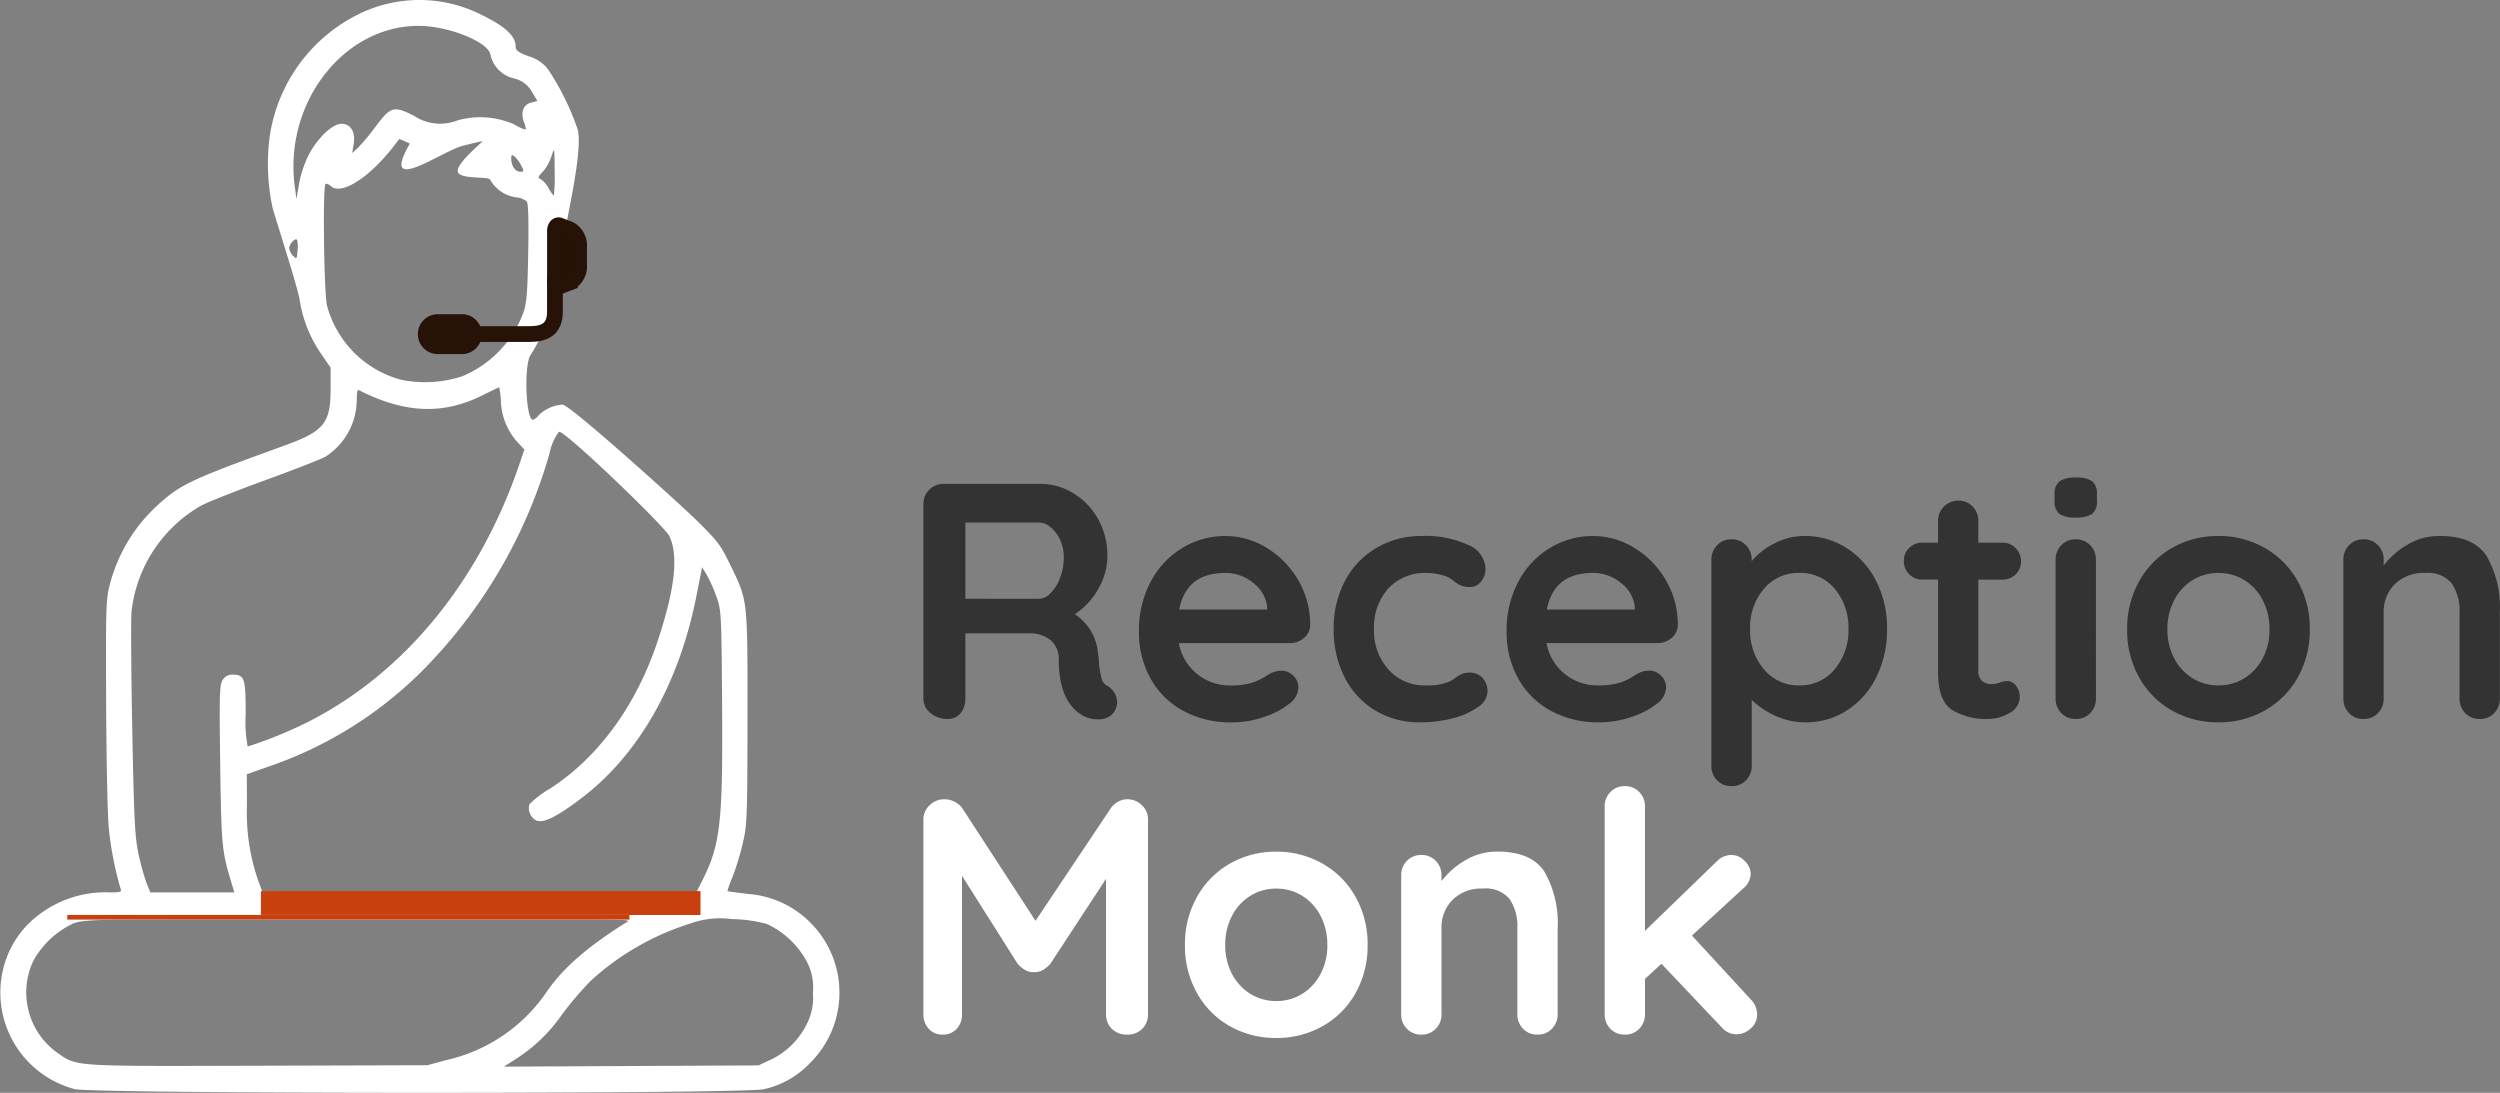 <svg xmlns="http://www.w3.org/2000/svg" xmlns:xlink="http://www.w3.org/1999/xlink" width="238.256" height="104.148" viewBox="0 0 238.256 104.148">
   <rect x="0" y="0" width="238.256" height="104.148" fill="#808080" stroke="none"/>
   <defs>
    <clipPath id="clip">
      <use xlink:href="#fill"/>
    </clipPath>
  </defs>
  <g id="RM_Main_Logo" transform="translate(-619.656 -238.328)">
    <g id="Group_13" data-name="Group 13" transform="translate(619.656 238.328)">
      <g id="g138" transform="translate(0 0)">
        <path id="path300" d="M83.887,113.56a9.52,9.52,0,0,1-6.873-11.342,9.164,9.164,0,0,1,2.344-4.33,10.467,10.467,0,0,1,7.9-3.085c.974,0,1.094-.045.971-.365A31.444,31.444,0,0,1,87.1,88.576c-.114-1.2-.225-6.567-.246-11.931-.036-9.3-.018-9.826.393-11.34a15.487,15.487,0,0,1,4.386-7.287c2.251-2.083,3.186-2.528,12.144-5.772,3.872-1.4,4.471-2.137,4.471-5.471V44.8l-.909-1.332a12.3,12.3,0,0,1-2.04-5.126c-.243-1.415-2.275-7.662-2.572-8.734a19.967,19.967,0,0,1-.3-6.719,15.508,15.508,0,0,1,8.414-11.745,13.1,13.1,0,0,1,11.827.045c2.249,1.1,3.216,2.01,3.216,3.019,0,.357.254.54,1.268.922A3.461,3.461,0,0,1,129,16.409a24.671,24.671,0,0,1,2.791,5.68c.391,1.5-.412,5.573-.789,7.519-.262,1.351-1.39,7.444-1.491,8.1a14.616,14.616,0,0,1-2.2,5.867c-.657.932-.468,6.193.222,6.193a1.465,1.465,0,0,0,.55-.443,3.577,3.577,0,0,1,2.255-1.009c.731,0,11.255,9.536,12.578,10.828,2.242,2.19,2.476,2.494,3.459,4.526,1.639,3.383,1.609,3.118,1.6,14.524-.009,9.5-.034,10.168-.45,11.943a26.442,26.442,0,0,1-.976,3.2,8.863,8.863,0,0,0-.485,1.351c.028.017.937.138,2.019.27a9.309,9.309,0,0,1,5.994,2.836,9.423,9.423,0,0,1-.115,13.245,8.647,8.647,0,0,1-4.441,2.525c-1.942.458-63.737.448-65.632-.011Zm35.607-2.825a15.742,15.742,0,0,0,9.267-6.339c1.589-2.359,3.956-4.425,7.826-6.833.31-.193-2.235-.25-11.621-.259-10.881-.011-12.054-.045-12.4-.356a1.2,1.2,0,0,1-.221-1.441c.454-.68,1.018-.705,15.905-.705H143.1l.6-1.193c1.7-3.372,1.939-5.541,1.856-16.859-.064-8.634-.075-8.847-.55-10.167a14.072,14.072,0,0,0-.921-2.059l-.437-.71L143.1,66.6c-1.666,8.388-5.528,15.141-11.033,19.29-2.279,1.718-3.517,2.329-4.193,2.071A1.313,1.313,0,0,1,127.2,86.4a9.508,9.508,0,0,1,1.942-1.479c4.6-2.961,8.2-7.882,10.246-13.989,1.666-4.989,2.033-8.177,1.152-10.069-.438-.94-10.028-10.146-10.529-9.954a5.021,5.021,0,0,0-.895,2.035,48.121,48.121,0,0,1-12.393,21,38.121,38.121,0,0,1-14.23,8.813l-2.235.788.015,2.978a19.755,19.755,0,0,0,1.065,7.13l.384,1.035,1.551.053c.853.029,11.17.247,11.419.3,1.041.238,1.593,1.243.873,1.894-.327.3-11.118.333-20.395.391-9.561.06-10.558.1-11.465.446a8.47,8.47,0,0,0-3.794,3.564,7.061,7.061,0,0,0,2.281,8.744c1.94,1.337,1.278,1.294,19.106,1.242l16.184-.048,2.015-.551Zm30.7.013a7.354,7.354,0,0,0,3.467-3.467,5.53,5.53,0,0,0,.549-2.935,5.2,5.2,0,0,0-.58-2.944,8.236,8.236,0,0,0-3.822-3.594,13.722,13.722,0,0,0-3.313-.462,8.41,8.41,0,0,0-4.01.439,25.143,25.143,0,0,0-9.468,5.463,33.351,33.351,0,0,0-2.73,3.205,15.328,15.328,0,0,1-4.5,4.3l-1.035.656,12.137-.059,12.137-.059,1.171-.549ZM98.775,93.815c-.884-2.9-.945-3.541-1.05-11.21-.09-6.71-.067-7.581.234-8.04a1.04,1.04,0,0,1,.94-.515c1.144,0,1.255.33,1.255,3.75a12.6,12.6,0,0,0,.19,3.1,40.286,40.286,0,0,0,5.635-2.286C115.181,74,122.4,65.24,126.224,54.039l.492-1.441-.6-.634a6.186,6.186,0,0,1-1.639-3.9,7.865,7.865,0,0,0-.165-1.4c-.036,0-.727.332-1.537.739-3.814,1.914-7.453,1.765-11.882-.487-.086-.045-.156.379-.156.938a6.461,6.461,0,0,1-2.963,5.412c-.367.222-2.909,1.219-5.648,2.215s-5.538,2.105-6.219,2.463a13.328,13.328,0,0,0-6.632,10.092c-.069.742-.037,5.831.07,11.308.17,8.649.249,10.205.6,11.827a22.536,22.536,0,0,0,.765,2.749l.357.882h8.007Zm21.987-48.187a10.53,10.53,0,0,0,5.838-6.02c.332-.956.41-1.894.479-5.768.056-3.17.01-4.713-.146-4.9a2.066,2.066,0,0,0-1.045-.384,3.322,3.322,0,0,1-2.431-1.673c-.188-.36-3.043.014-3.1-.814s2.471-2.853,2.362-2.853-.96.2-1.891.436c-2,.514-7.976,4.893-5.028-.213l-1-.444-.526.681c-2.327,3.014-5.007,4.72-6,3.82-.206-.186-.437-.276-.513-.2-.28.28-.149,10.493.149,11.613a10,10,0,0,0,7.03,7.032,11.345,11.345,0,0,0,5.822-.315ZM105.048,32.606c-.191-.191-.744.394-.744.788a1.274,1.274,0,0,0,.363.74c.346.348.366.324.428-.525a2.608,2.608,0,0,0-.045-1Zm25.089,1.325c.346-.529.249-1.07-.225-1.252-.228-.087-.3.1-.3.814a2.271,2.271,0,0,0,.1.927,1.513,1.513,0,0,0,.42-.489Zm-23.959-9.45c.862-1.618,2.247-2.926,3.1-2.926.886,0,1.351.763,1.167,1.916l-.14.872.557-.512a20.1,20.1,0,0,0,1.676-2.014c1.433-1.923,1.732-2.006,3.672-1.013a4.5,4.5,0,0,0,4.158.415,8.023,8.023,0,0,1,5.408.405,3.962,3.962,0,0,0,1.072.493,1.648,1.648,0,0,0-.167-.693c-.35-.927-.083-1.692.656-1.885l.615-.161-.508-.852a2.644,2.644,0,0,0-1.751-1.306,2.956,2.956,0,0,1-2.218-2.274c-.243-1.216-4.013-2.718-6.831-2.725-7.158-.018-12.86,7.35-11.816,15.273l.161,1.22.258-1.483a10.529,10.529,0,0,1,.933-2.75ZM129.6,26.069c-.013-2.286-.02-2.315-.3-1.427a4.442,4.442,0,0,1-.829,1.477c-.458.478-.5.59-.218.7a2.4,2.4,0,0,1,.759.855,3.1,3.1,0,0,0,.515.731,16.515,16.515,0,0,0,.069-2.334Zm-3.183-.534a3.323,3.323,0,0,0-.628-.855c-.278-.231-.325-.2-.325.185,0,.688.381,1.257.843,1.257.386,0,.393-.038.11-.585Z" transform="translate(-76.739 -9.756)" fill="#fff"/>
      </g>
      <g id="headset-help-svgrepo-com2" transform="translate(40.578 21.461)">
        <path id="Path_16" data-name="Path 16" d="M20.3,14.917V13.268a1.784,1.784,0,0,0-.87-1.7l-1-.384c-.217-.083-.428.168-.428.511v4.8c0,.343.211.594.428.511l1-.382A1.785,1.785,0,0,0,20.3,14.917Z" transform="translate(-5.692 -11.164)" fill="#251206" stroke="#261206" stroke-width="1.5"/>
        <path id="Path_17" data-name="Path 17" d="M18.607,13.7v3.184c0,1.756-1.1,2.129-2.453,2.129H9.806" transform="translate(-6.298 -8.636)" fill="none" stroke="#261206" stroke-width="1.5"/>
        <path id="Path_18" data-name="Path 18" d="M12.442,21.3h-2.3a1.148,1.148,0,1,1,0-2.3h2.3a1.148,1.148,0,1,1,0,2.3Z" transform="translate(-8.998 -9.766)" fill="#261206" stroke="#261206" stroke-width="1.5"/>
      </g>
    </g>
    <g id="Rectangle_8" data-name="Rectangle 8" transform="translate(644.526 323.27)" fill="#c8400d" stroke="#c8400d" stroke-width="1">
      <rect width="41.87" height="2.251" stroke="none"/>
      <rect x="0.5" y="0.5" width="40.87" height="1.251" fill="none"/>
    </g>
    <g id="Rectangle_9" data-name="Rectangle 9" transform="translate(626.067 325.521)" fill="#fff" stroke="#c8400d" stroke-width="1">
      <rect id="fill" width="53.575" height="0.45" stroke="none"/>
      <path d="M0,-0.05h53.575M53.075,0v0.45M53.575,0.5h-53.575M0.5,0.45v-0.45" fill="none" clip-path="url(#clip)"/>
    </g>
  </g>
  <g id="Group_19" data-name="Group 19" transform="translate(-932.054 -238.148)">
    <path id="Path_56" data-name="Path 56" d="M19.968-3.136a1.885,1.885,0,0,1,.656.672,1.706,1.706,0,0,1,.24.864A1.652,1.652,0,0,1,20.48-.544a1.807,1.807,0,0,1-1.472.576A2.873,2.873,0,0,1,17.6-.32q-2.3-1.312-2.3-5.344a2.323,2.323,0,0,0-.752-1.824,3.138,3.138,0,0,0-2.16-.672H6.4v6.208A2.094,2.094,0,0,1,5.936-.544,1.539,1.539,0,0,1,4.7,0,2.482,2.482,0,0,1,3.088-.56,1.727,1.727,0,0,1,2.4-1.952v-18.5a1.89,1.89,0,0,1,.56-1.392,1.89,1.89,0,0,1,1.392-.56h9.216a5.931,5.931,0,0,1,3.136.9,6.613,6.613,0,0,1,2.352,2.464,7.067,7.067,0,0,1,.88,3.52,6.24,6.24,0,0,1-.864,3.12,6.885,6.885,0,0,1-2.24,2.416A4.9,4.9,0,0,1,19.04-6.208a5.38,5.38,0,0,1,.1.992A10.193,10.193,0,0,0,19.4-3.792a1.055,1.055,0,0,0,.572.656Zm-6.56-8.32A1.593,1.593,0,0,0,14.528-12a4.13,4.13,0,0,0,.9-1.456,5.419,5.419,0,0,0,.352-1.968,3.839,3.839,0,0,0-.352-1.648,3.376,3.376,0,0,0-.9-1.2,1.749,1.749,0,0,0-1.12-.448H6.4v7.264Zm25.856,2.5a1.643,1.643,0,0,1-.608,1.248,2.036,2.036,0,0,1-1.344.48H26.752a4.825,4.825,0,0,0,1.76,2.96,4.92,4.92,0,0,0,3.1,1.072,6.879,6.879,0,0,0,2.048-.24,5.334,5.334,0,0,0,1.168-.512q.432-.272.592-.368A2.441,2.441,0,0,1,36.508-4.6a1.571,1.571,0,0,1,1.152.48A1.535,1.535,0,0,1,38.14-3a2,2,0,0,1-.9,1.568,7.646,7.646,0,0,1-2.4,1.248A9.377,9.377,0,0,1,31.8.324,9.439,9.439,0,0,1,27.12-.8a7.818,7.818,0,0,1-3.088-3.088A9,9,0,0,1,22.944-8.32,9.811,9.811,0,0,1,24.1-13.152a8.179,8.179,0,0,1,3.04-3.184,7.858,7.858,0,0,1,4.032-1.1,7.475,7.475,0,0,1,3.984,1.152,8.611,8.611,0,0,1,2.992,3.1A8.344,8.344,0,0,1,39.264-8.96Zm-8.1-4.96q-3.712,0-4.384,3.488h8.384v-.224a3.308,3.308,0,0,0-1.312-2.3,4.153,4.153,0,0,0-2.684-.968ZM49.92-17.44a9.689,9.689,0,0,1,4.384.848,2.542,2.542,0,0,1,1.664,2.256,1.933,1.933,0,0,1-.416,1.232,1.32,1.32,0,0,1-1.088.528,2.044,2.044,0,0,1-.832-.144,2.987,2.987,0,0,1-.624-.384,4.452,4.452,0,0,0-.592-.4,4.015,4.015,0,0,0-.944-.288,5.265,5.265,0,0,0-1.008-.128,4.838,4.838,0,0,0-3.76,1.488,5.538,5.538,0,0,0-1.36,3.888A5.483,5.483,0,0,0,46.72-4.72,4.536,4.536,0,0,0,50.24-3.2a5.445,5.445,0,0,0,2.336-.384A4.328,4.328,0,0,0,53.1-3.92a3.632,3.632,0,0,1,.624-.368,1.73,1.73,0,0,1,.7-.128A1.62,1.62,0,0,1,55.7-3.9a1.879,1.879,0,0,1,.464,1.312,1.853,1.853,0,0,1-.9,1.44A6.978,6.978,0,0,1,52.9-.08a11.915,11.915,0,0,1-3.136.4,8.1,8.1,0,0,1-4.34-1.152,7.747,7.747,0,0,1-2.9-3.184A9.918,9.918,0,0,1,41.5-8.544a9.664,9.664,0,0,1,1.072-4.608,7.887,7.887,0,0,1,3-3.148,8.383,8.383,0,0,1,4.352-1.14ZM74.3-8.96a1.643,1.643,0,0,1-.6,1.248,2.036,2.036,0,0,1-1.344.48H61.792a4.825,4.825,0,0,0,1.76,2.96,4.92,4.92,0,0,0,3.1,1.072A6.879,6.879,0,0,0,68.7-3.44a5.334,5.334,0,0,0,1.168-.512q.432-.272.592-.368a2.441,2.441,0,0,1,1.088-.288,1.571,1.571,0,0,1,1.152.48,1.535,1.535,0,0,1,.48,1.12,2,2,0,0,1-.9,1.568,7.646,7.646,0,0,1-2.4,1.248A9.377,9.377,0,0,1,66.84.32,9.439,9.439,0,0,1,62.16-.8a7.818,7.818,0,0,1-3.088-3.088A9,9,0,0,1,57.984-8.32a9.811,9.811,0,0,1,1.152-4.832,8.179,8.179,0,0,1,3.04-3.184,7.858,7.858,0,0,1,4.032-1.1,7.475,7.475,0,0,1,3.984,1.152,8.611,8.611,0,0,1,2.992,3.1A8.344,8.344,0,0,1,74.3-8.96Zm-8.1-4.96q-3.712,0-4.384,3.488H70.2v-.224a3.308,3.308,0,0,0-1.312-2.3,4.153,4.153,0,0,0-2.68-.964Zm20.16-3.52a7.316,7.316,0,0,1,4,1.136,7.965,7.965,0,0,1,2.84,3.152,9.836,9.836,0,0,1,1.04,4.576,10.062,10.062,0,0,1-1.024,4.592,7.868,7.868,0,0,1-2.8,3.168A7.127,7.127,0,0,1,86.5.32,6.862,6.862,0,0,1,83.6-.3a7.678,7.678,0,0,1-2.256-1.52V4.448A1.919,1.919,0,0,1,80.8,5.84a1.837,1.837,0,0,1-1.376.56,1.865,1.865,0,0,1-1.376-.544A1.905,1.905,0,0,1,77.5,4.448V-15.168a1.919,1.919,0,0,1,.544-1.392,1.837,1.837,0,0,1,1.376-.56,1.837,1.837,0,0,1,1.376.56,1.919,1.919,0,0,1,.544,1.392v.128a6.625,6.625,0,0,1,2.144-1.68,6.131,6.131,0,0,1,2.884-.72ZM85.888-3.2a4.22,4.22,0,0,0,3.36-1.536,5.7,5.7,0,0,0,1.312-3.84,5.688,5.688,0,0,0-1.3-3.824,4.226,4.226,0,0,0-3.376-1.52A4.273,4.273,0,0,0,82.5-12.4a5.644,5.644,0,0,0-1.312,3.824A5.7,5.7,0,0,0,82.5-4.736,4.254,4.254,0,0,0,85.888-3.2ZM105.7-3.616a1.064,1.064,0,0,1,.816.432,1.692,1.692,0,0,1,.368,1.136,1.71,1.71,0,0,1-.944,1.456A3.922,3.922,0,0,1,103.808,0a6.2,6.2,0,0,1-3.344-.848Q99.1-1.7,99.1-4.448V-13.28H97.632a1.737,1.737,0,0,1-1.28-.512,1.737,1.737,0,0,1-.512-1.28,1.646,1.646,0,0,1,.512-1.232,1.766,1.766,0,0,1,1.28-.5H99.1v-2.048a1.89,1.89,0,0,1,.56-1.392,1.89,1.89,0,0,1,1.392-.56,1.8,1.8,0,0,1,1.344.56,1.919,1.919,0,0,1,.544,1.392V-16.8h2.272a1.737,1.737,0,0,1,1.28.512,1.737,1.737,0,0,1,.512,1.28,1.646,1.646,0,0,1-.512,1.232,1.766,1.766,0,0,1-1.28.5H102.94V-4.6a1.225,1.225,0,0,0,.352.976,1.42,1.42,0,0,0,.96.3,2.746,2.746,0,0,0,.7-.128,1.912,1.912,0,0,1,.748-.16Zm8.448,1.664A1.919,1.919,0,0,1,113.6-.56a1.837,1.837,0,0,1-1.376.56,1.837,1.837,0,0,1-1.376-.56,1.919,1.919,0,0,1-.544-1.392V-15.168a1.919,1.919,0,0,1,.544-1.392,1.837,1.837,0,0,1,1.376-.56,1.837,1.837,0,0,1,1.376.56,1.919,1.919,0,0,1,.544,1.392ZM112.192-19.2a2.542,2.542,0,0,1-1.536-.352,1.5,1.5,0,0,1-.448-1.248v-.608a1.451,1.451,0,0,1,.48-1.248,2.632,2.632,0,0,1,1.536-.352,2.612,2.612,0,0,1,1.568.352,1.5,1.5,0,0,1,.448,1.248v.608a1.47,1.47,0,0,1-.464,1.264,2.794,2.794,0,0,1-1.584.336ZM134.528-8.544a9.146,9.146,0,0,1-1.152,4.592A8.139,8.139,0,0,1,130.224-.8a8.852,8.852,0,0,1-4.4,1.12A8.826,8.826,0,0,1,121.408-.8a8.17,8.17,0,0,1-3.136-3.152,9.146,9.146,0,0,1-1.152-4.592,9.146,9.146,0,0,1,1.152-4.592,8.285,8.285,0,0,1,3.136-3.168,8.728,8.728,0,0,1,4.416-1.136,8.754,8.754,0,0,1,4.4,1.136,8.252,8.252,0,0,1,3.152,3.168,9.146,9.146,0,0,1,1.152,4.592Zm-3.84,0a5.865,5.865,0,0,0-.656-2.8,4.827,4.827,0,0,0-1.76-1.9,4.617,4.617,0,0,0-2.448-.672,4.617,4.617,0,0,0-2.448.672,4.827,4.827,0,0,0-1.76,1.9,5.865,5.865,0,0,0-.656,2.8,5.771,5.771,0,0,0,.656,2.784,4.854,4.854,0,0,0,1.76,1.888,4.617,4.617,0,0,0,2.448.672,4.617,4.617,0,0,0,2.448-.672,4.854,4.854,0,0,0,1.76-1.888,5.771,5.771,0,0,0,.656-2.784Zm16.192-8.9q3.264,0,4.512,1.936a9.841,9.841,0,0,1,1.248,5.36v8.192a1.919,1.919,0,0,1-.54,1.4,1.837,1.837,0,0,1-1.38.56,1.837,1.837,0,0,1-1.376-.56,1.919,1.919,0,0,1-.544-1.392v-8.192a4.61,4.61,0,0,0-.736-2.768,2.925,2.925,0,0,0-2.528-1.008,3.9,3.9,0,0,0-2.912,1.072,3.7,3.7,0,0,0-1.056,2.7v8.192a1.919,1.919,0,0,1-.544,1.392,1.837,1.837,0,0,1-1.376.56,1.837,1.837,0,0,1-1.376-.56,1.919,1.919,0,0,1-.544-1.392V-15.168a1.919,1.919,0,0,1,.544-1.392,1.837,1.837,0,0,1,1.376-.56,1.837,1.837,0,0,1,1.376.56,1.919,1.919,0,0,1,.544,1.392v.544a7.729,7.729,0,0,1,2.256-1.984,5.846,5.846,0,0,1,3.056-.832Z" transform="translate(1017.655 306.668)" fill="#343333"/>
    <path id="Path_57" data-name="Path 57" d="M21.824-22.432a1.96,1.96,0,0,1,1.392.56,1.838,1.838,0,0,1,.592,1.392V-1.952A1.919,1.919,0,0,1,23.264-.56a1.916,1.916,0,0,1-1.44.56,2,2,0,0,1-1.456-.544,1.876,1.876,0,0,1-.56-1.408v-12.9l-5.28,8.064a2.729,2.729,0,0,1-.736.624,1.486,1.486,0,0,1-.864.208,1.425,1.425,0,0,1-.828-.2,2.729,2.729,0,0,1-.736-.624L6.08-15.136V-1.952A1.971,1.971,0,0,1,5.568-.544,1.76,1.76,0,0,1,4.224,0,1.7,1.7,0,0,1,2.912-.56,1.985,1.985,0,0,1,2.4-1.952V-20.48a1.853,1.853,0,0,1,.592-1.376,1.969,1.969,0,0,1,1.424-.576,2.13,2.13,0,0,1,.96.24,1.857,1.857,0,0,1,.736.624l6.976,10.72,7.168-10.72a1.945,1.945,0,0,1,.688-.624,1.793,1.793,0,0,1,.88-.24ZM44.736-8.544a9.146,9.146,0,0,1-1.152,4.592A8.138,8.138,0,0,1,40.432-.8a8.852,8.852,0,0,1-4.4,1.12A8.826,8.826,0,0,1,31.616-.8,8.17,8.17,0,0,1,28.48-3.952a9.146,9.146,0,0,1-1.152-4.592,9.146,9.146,0,0,1,1.152-4.592A8.285,8.285,0,0,1,31.616-16.3a8.728,8.728,0,0,1,4.416-1.136,8.754,8.754,0,0,1,4.4,1.136,8.252,8.252,0,0,1,3.152,3.168A9.146,9.146,0,0,1,44.736-8.544Zm-3.84,0a5.865,5.865,0,0,0-.656-2.8,4.827,4.827,0,0,0-1.76-1.9,4.617,4.617,0,0,0-2.448-.672,4.617,4.617,0,0,0-2.448.672,4.827,4.827,0,0,0-1.76,1.9,5.865,5.865,0,0,0-.656,2.8,5.771,5.771,0,0,0,.656,2.784,4.854,4.854,0,0,0,1.76,1.888,4.617,4.617,0,0,0,2.448.672,4.617,4.617,0,0,0,2.448-.672A4.854,4.854,0,0,0,40.24-5.76a5.771,5.771,0,0,0,.66-2.784Zm16.192-8.9q3.264,0,4.512,1.936a9.841,9.841,0,0,1,1.248,5.36v8.192A1.919,1.919,0,0,1,62.3-.56,1.837,1.837,0,0,1,60.928,0a1.837,1.837,0,0,1-1.376-.56,1.919,1.919,0,0,1-.544-1.392v-8.192a4.61,4.61,0,0,0-.736-2.768,2.925,2.925,0,0,0-2.528-1.008,3.9,3.9,0,0,0-2.912,1.072,3.7,3.7,0,0,0-1.056,2.7v8.192a1.919,1.919,0,0,1-.544,1.4A1.837,1.837,0,0,1,49.856,0,1.837,1.837,0,0,1,48.48-.56a1.919,1.919,0,0,1-.544-1.392V-15.168a1.919,1.919,0,0,1,.544-1.392,1.837,1.837,0,0,1,1.376-.56,1.837,1.837,0,0,1,1.376.56,1.919,1.919,0,0,1,.544,1.392v.544a7.729,7.729,0,0,1,2.256-1.984,5.846,5.846,0,0,1,3.056-.832ZM81.248-3.36a2.039,2.039,0,0,1,.608,1.44,1.713,1.713,0,0,1-.624,1.344A1.992,1.992,0,0,1,79.9-.032a1.823,1.823,0,0,1-1.4-.64l-5.76-6.08-1.568,1.44v3.36A1.919,1.919,0,0,1,70.624-.56,1.837,1.837,0,0,1,69.248,0a1.837,1.837,0,0,1-1.376-.56,1.919,1.919,0,0,1-.544-1.392V-21.728a1.919,1.919,0,0,1,.544-1.392,1.837,1.837,0,0,1,1.376-.56,1.837,1.837,0,0,1,1.376.56,1.919,1.919,0,0,1,.544,1.392v11.84l6.848-6.624a1.933,1.933,0,0,1,1.408-.608,1.7,1.7,0,0,1,1.264.592,1.758,1.758,0,0,1,.56,1.2,1.921,1.921,0,0,1-.768,1.44L75.648-9.44Z" transform="translate(1017.655 336.75)" fill="#ffffff"/>
  </g>
</svg>
